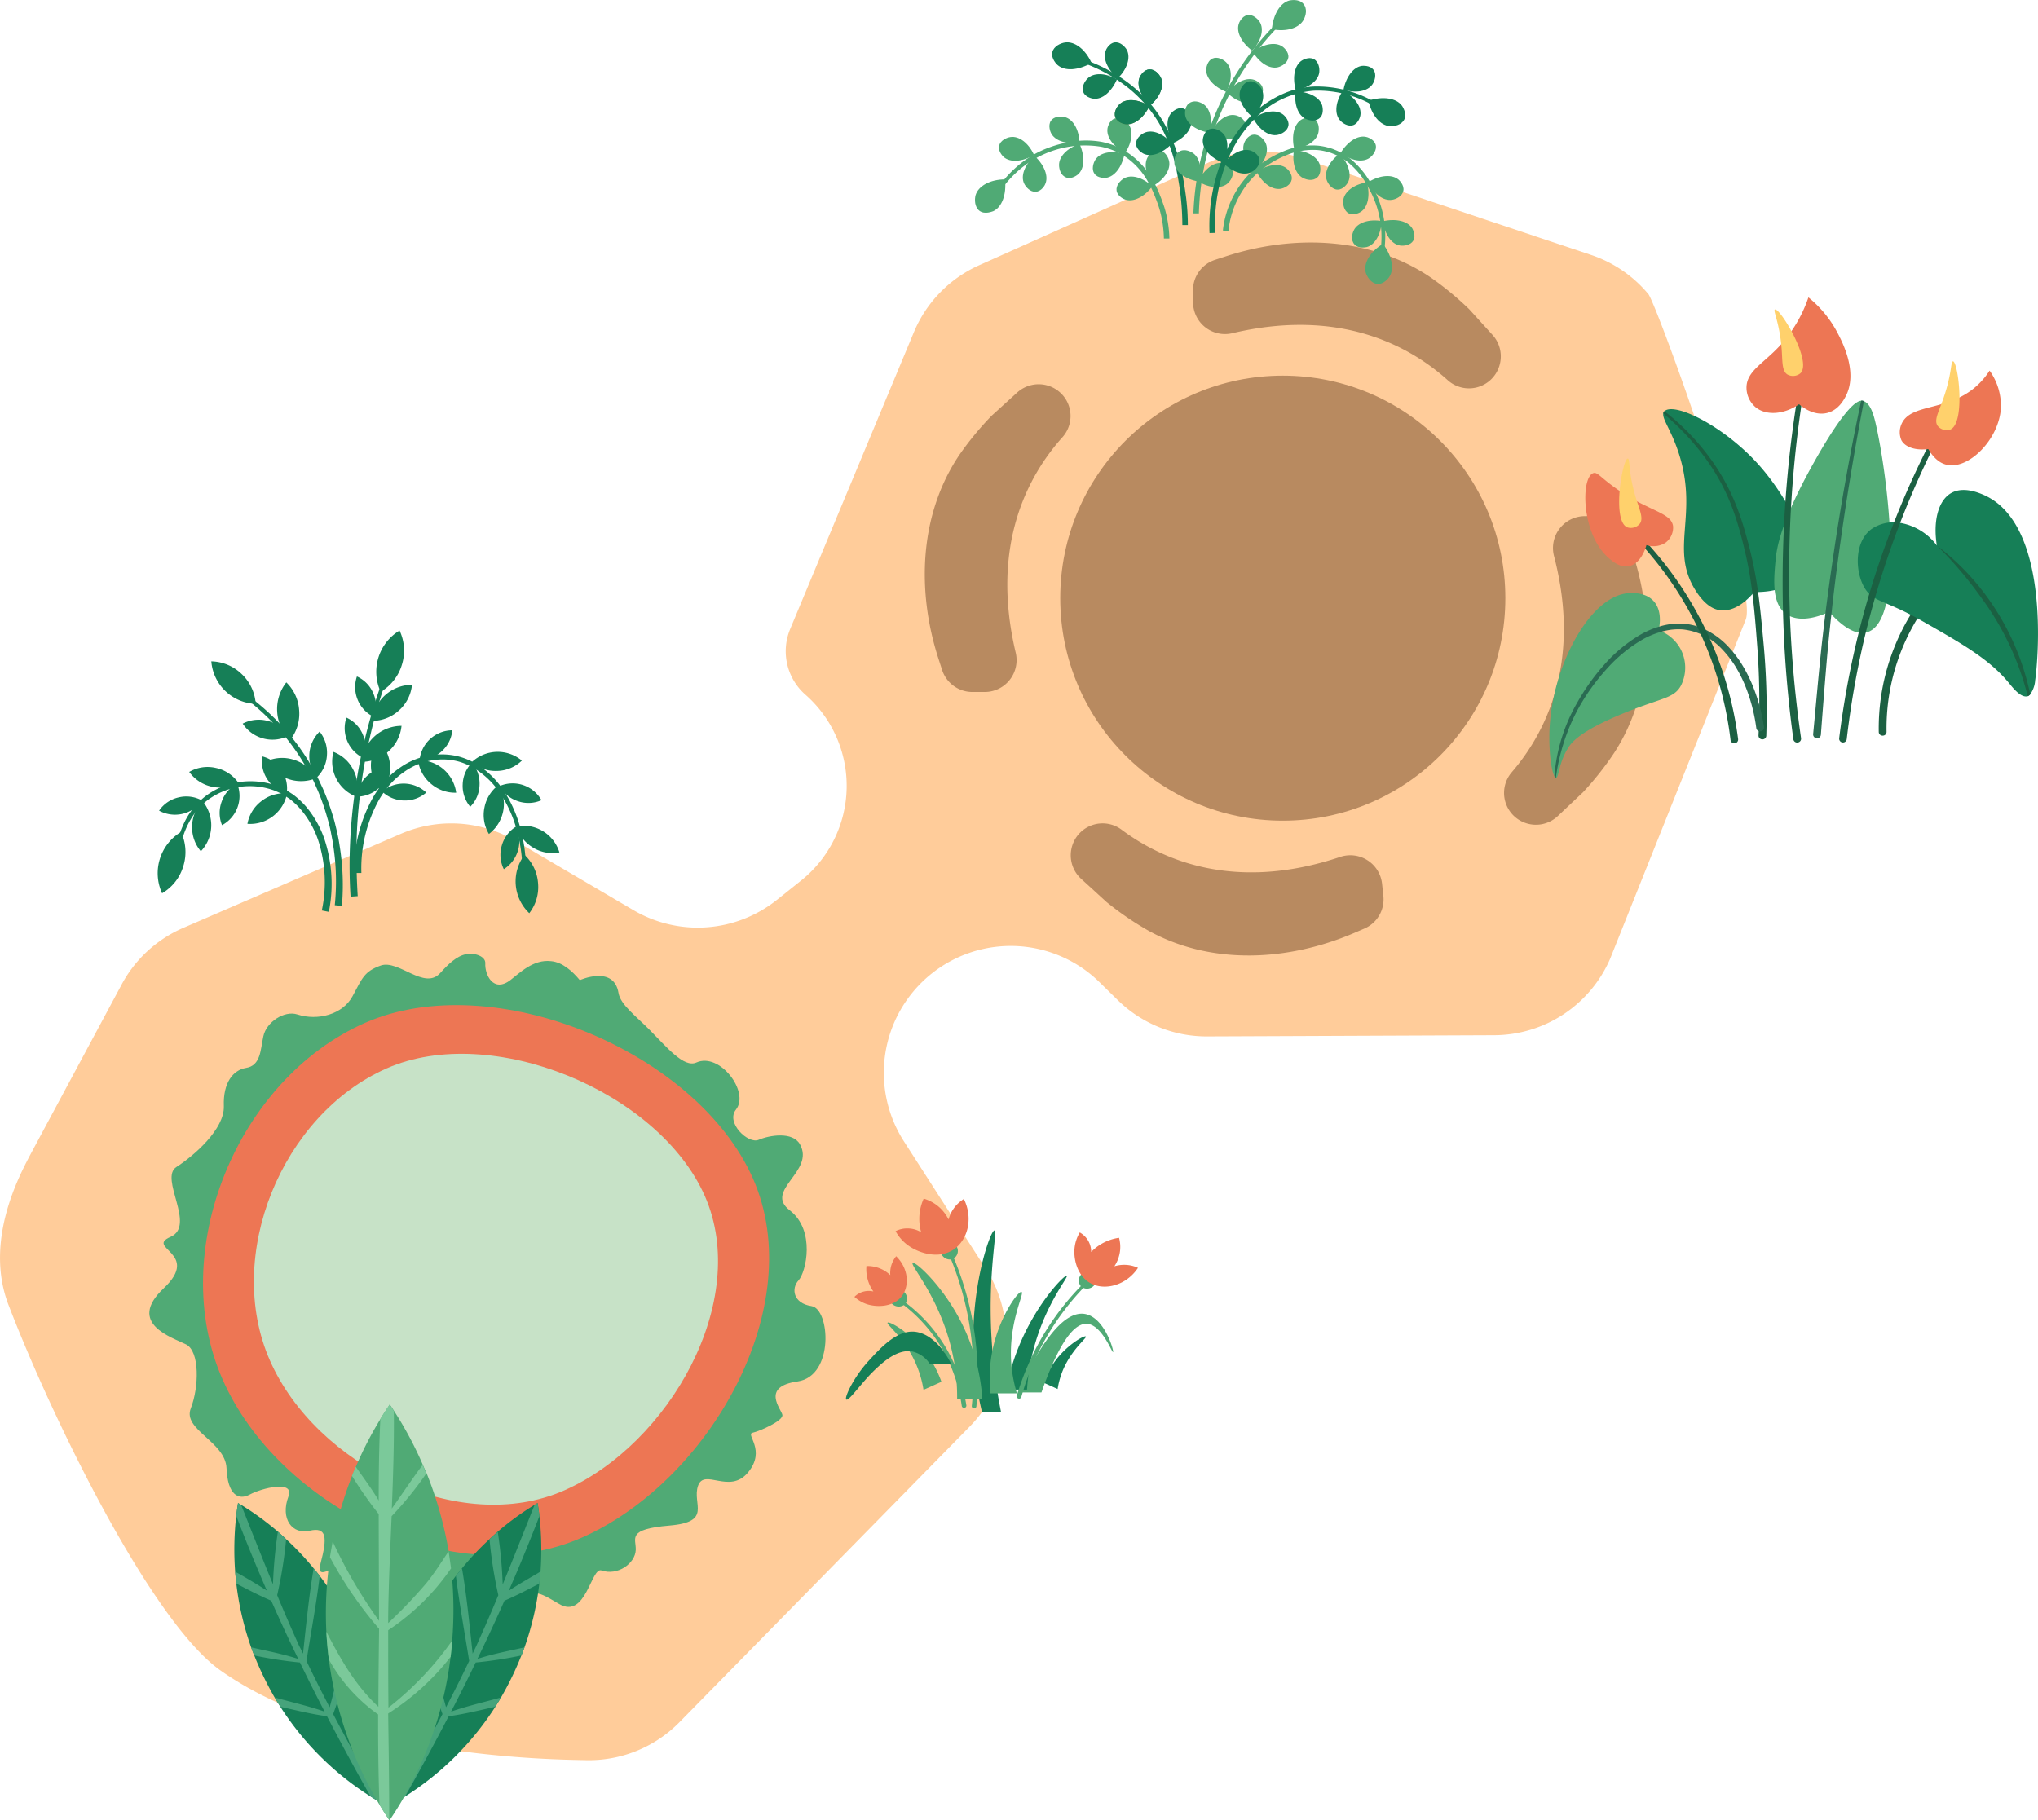 <svg xmlns="http://www.w3.org/2000/svg" viewBox="0 0 539.18 481.69"><defs><style>.cls-1{fill:#ffcc9a;}.cls-2{fill:#b88a60;}.cls-3{fill:#50aa75;}.cls-4{fill:#ed7654;}.cls-5{fill:#c7e2c7;}.cls-6{fill:#5d8644;}.cls-7{fill:#167f57;}.cls-8{fill:#46a37b;}.cls-9{fill:#7bc99a;}.cls-10{fill:#1b6042;}.cls-11{fill:#2a6b52;}.cls-12{fill:#ffd16c;}</style></defs><g id="Layer_2" data-name="Layer 2"><g id="_ÎÓÈ_1" data-name="—ÎÓÈ_1"><path class="cls-1" d="M209.06,166.43l32.71-78.5A33.55,33.55,0,0,1,259,70.21L319.76,43a33.51,33.51,0,0,1,24.4-1.21L421,67.48A33.55,33.55,0,0,1,436.1,77.83c2.14,2.58,29.41,77.65,25.72,86.22L426,253.66a33.56,33.56,0,0,1-30.68,20.27l-75.95.32a33.56,33.56,0,0,1-23.63-9.59l-4.85-4.76a33.57,33.57,0,0,0-51.33,5.22h0a33.58,33.58,0,0,0-.41,36.9l21.71,33.8a33.58,33.58,0,0,1-4.29,41.65l-76.8,78.24A33.58,33.58,0,0,1,155,465.76c-7.2-.17-63.47-.36-96.64-23.72C40.09,429.16,13.83,375.5,2.24,345.27c-6.5-16.94,3-34.33,5.56-39.32L32,260.86a33.58,33.58,0,0,1,16.44-15.31l57.62-24.91a33.56,33.56,0,0,1,30.33,1.87l31.19,18.32a33.56,33.56,0,0,0,37.94-2.7l6.4-5.11a32.09,32.09,0,0,0,1.16-49.2h0A15.29,15.29,0,0,1,209.06,166.43Z"/><circle class="cls-2" cx="339.38" cy="158.28" r="58.88"/><path class="cls-2" d="M257.25,183.11a8.43,8.43,0,0,1-8-5.82l-.92-2.84c-5.86-18-5.14-38.24,5.43-54a82,82,0,0,1,8.6-10.45l6.76-6.14a8.47,8.47,0,0,1,8.41-1.73h0a8.41,8.41,0,0,1,3.59,13.53c-8.85,9.83-19.24,28.25-12.41,57a8.44,8.44,0,0,1-8.14,10.45Z"/><path class="cls-2" d="M315.63,76.76a8.43,8.43,0,0,1,5.82-8l2.84-.92c18-5.86,38.24-5.14,54,5.43a82,82,0,0,1,10.45,8.6l6.14,6.77a8.43,8.43,0,0,1,1.72,8.4h0A8.4,8.4,0,0,1,383,100.59c-9.83-8.85-28.25-19.24-57-12.41A8.44,8.44,0,0,1,315.64,80Z"/><path class="cls-2" d="M422.33,136.5a8.43,8.43,0,0,1,8.16,5.65l1,2.82c6.23,17.89,5.93,38.13-4.32,54.07a81.45,81.45,0,0,1-8.38,10.62l-6.64,6.27a8.42,8.42,0,0,1-8.36,1.91h0a8.41,8.41,0,0,1-3.87-13.46c8.64-10,18.65-28.64,11.23-57.19a8.44,8.44,0,0,1,7.93-10.61Z"/><path class="cls-2" d="M366,237.2a8.42,8.42,0,0,1-5.08,8.53l-2.74,1.18c-17.42,7.45-37.63,8.54-54.23-.58a81.17,81.17,0,0,1-11.18-7.63L286,232.52a8.43,8.43,0,0,1-2.47-8.22h0a8.41,8.41,0,0,1,13.15-4.79c10.58,7.93,29.86,16.63,57.83,7.26a8.44,8.44,0,0,1,11.14,7.17Z"/><path class="cls-3" d="M153.4,259.36s9-4.07,10.24,3.4c.51,3.08,4.56,6.06,8.22,9.75,4.53,4.56,9.06,10.14,12.37,8.65,6.21-2.79,14.17,7.83,10.48,12.45-2.77,3.47,3.22,9.2,6,8s9-2.29,10.94,1.21c4,7.19-9.63,12.15-2.72,17.44s4.31,16.41,2.34,18.53-1.49,6.07,3.42,6.82,6.08,18.54-3.7,19.94-4.28,7.3-4,8.85-6,4.31-7.9,4.73,3.7,4.61-1.2,10.51-11.58-1.24-13.22,3.54,3.89,9.53-7.54,10.5-8.82,3.37-8.93,6.43c-.13,3.65-4.86,6.93-9.05,5.45-2.81-1-4.09,13.14-11.3,8.83s-6.2-3-9.6.17c-4.6,4.3-10.34,2.05-12.93-2.42s-1.58,3.5-4.71,2.07-.11-10.88-5.94-9.24-13.57,5.35-17.12-.58-14.64,6.45-12.76-.62,1.63-9.77-2.9-8.71-7.82-3.11-5.57-9.1c1.67-4.42-7.18-2.14-10.21-.5s-5.89.1-6.18-6.95-11.66-10.16-9.46-15.81,2.39-15.1-1.23-16.94-15.85-5.51-5.92-14.87-5-10.61,1.81-13.6-3.08-15.5,1.54-18.48,12.77-10,12.55-16.14,2.42-9.52,5.87-10.08c3.9-.63,3.81-4.74,4.58-8.36.81-3.83,5.6-6.9,9-5.79,5.4,1.75,12,0,14.59-4.81s3.09-6.57,7.45-8.13c4.72-1.68,11.55,6.62,15.74,2,2.09-2.32,4.36-4.53,6.84-5s5.2.65,5.1,2.38c-.17,3,2.1,7.94,6.65,4.46,2.43-1.87,6.09-5.56,10.75-5C148.81,254.6,151.44,257,153.4,259.36Z"/><path class="cls-4" d="M199.23,311.9c14.9,33.83-11.54,80.12-45.36,95s-80.13-8.1-95-41.92,3.86-79.41,37.68-94.31S184.33,278.08,199.23,311.9Z"/><path class="cls-5" d="M186.48,316.49c12.21,27.72-9.46,65.67-37.18,77.88S83.62,387.73,71.41,360s3.16-65.07,30.88-77.29S174.26,288.77,186.48,316.49Z"/><path class="cls-3" d="M263.1,51.07a30.88,30.88,0,0,1,5.28-6.39A27.43,27.43,0,0,1,275.24,40a30.33,30.33,0,0,1,7.94-2.45,23.79,23.79,0,0,1,8.33,0A18.94,18.94,0,0,1,299.19,41a20.56,20.56,0,0,1,5.56,6.26,30.15,30.15,0,0,1,1.86,3.73c.53,1.27,1,2.56,1.45,3.9a31.1,31.1,0,0,1,1.32,8.23l-1.46,0a29.45,29.45,0,0,0-1.19-7.86c-.38-1.27-.86-2.52-1.37-3.77a29.11,29.11,0,0,0-1.76-3.59A19.28,19.28,0,0,0,298.44,42a17.65,17.65,0,0,0-7.16-3.17,26.65,26.65,0,0,0-22.2,6.64,29.42,29.42,0,0,0-5.15,6.14Z"/><path class="cls-3" d="M265.89,47.47c.43,4-.81,7.37-3.12,8.42-.11,0-2.21,1-3.66-.12-1.29-1-1.31-3-1-4.14C258.84,49.21,261.94,47.49,265.89,47.47Z"/><path class="cls-3" d="M273.57,41c-3.09,1.83-6.25,2.06-8,.58-.07-.07-1.59-1.43-1.24-3,.31-1.4,1.92-2.16,3-2.31C269.57,35.92,272.1,37.8,273.57,41Z"/><path class="cls-3" d="M273.72,41.27c2.62,2.45,3.75,5.42,2.8,7.47,0,.09-.92,1.93-2.52,2-1.43.1-2.62-1.24-3.07-2.21C270,46.54,271.08,43.58,273.72,41.27Z"/><path class="cls-3" d="M285.59,37.77c-3.55.47-6.56-.55-7.54-2.59-.05-.09-.91-1.94,0-3.25.83-1.16,2.62-1.23,3.66-.95C283.9,31.55,285.49,34.27,285.59,37.77Z"/><path class="cls-3" d="M285.62,38.1c1.45,3.28,1.31,6.45-.36,8-.08.07-1.61,1.42-3.12.89s-1.92-2.17-1.95-3.24C280.12,41.48,282.28,39.19,285.62,38.1Z"/><path class="cls-3" d="M297.67,40.47c-3.17-1.67-5-4.24-4.67-6.47,0-.1.38-2.11,1.9-2.63,1.35-.47,2.85.5,3.54,1.33C299.88,34.41,299.61,37.55,297.67,40.47Z"/><path class="cls-3" d="M297.5,40.75c-.7,3.52-2.64,6-4.88,6.31-.1,0-2.13.23-3.06-1.08-.84-1.16-.32-2.87.27-3.77C291.07,40.35,294.15,39.72,297.5,40.75Z"/><path class="cls-3" d="M305.14,49.15c-2.1-2.9-2.63-6-1.31-7.87.06-.08,1.28-1.72,2.88-1.51,1.42.18,2.32,1.72,2.57,2.77C309.81,44.71,308.17,47.4,305.14,49.15Z"/><path class="cls-3" d="M304.86,49.33c-2.2,2.84-5.05,4.22-7.18,3.47-.1,0-2-.74-2.27-2.33-.22-1.41,1-2.71,1.93-3.25C299.28,46.1,302.32,46.91,304.86,49.33Z"/><path class="cls-6" d="M304.11,28.07c-1.61,3.21-4.14,5.12-6.38,4.79-.1,0-2.11-.34-2.67-1.85-.49-1.34.45-2.85,1.27-3.56C298,26,301.15,26.19,304.11,28.07Z"/><path class="cls-3" d="M342.35,39.69c3.58.26,6.31,1.86,6.87,4.05,0,.1.5,2.08-.68,3.18s-2.81.68-3.78.2C342.76,46.13,341.75,43.15,342.35,39.69Z"/><path class="cls-3" d="M342.39,39.36c-.77-3.5,0-6.58,1.94-7.73.09-.05,1.86-1.07,3.24-.24s1.45,2.5,1.26,3.56C348.45,37.15,345.87,39,342.39,39.36Z"/><path class="cls-3" d="M323.53,61a25.59,25.59,0,0,1,8.29-16.22,28.87,28.87,0,0,1,7.89-4.8,19.3,19.3,0,0,1,9.15-1.42,16.22,16.22,0,0,1,2.31.43l1.13.32c.38.12.73.29,1.1.43a16.73,16.73,0,0,1,4,2.4,22.66,22.66,0,0,1,5.73,7.23A32.39,32.39,0,0,1,365,53.53,26.43,26.43,0,0,1,366.14,58a27.73,27.73,0,0,1-.06,9.18l-.95-.17a26.15,26.15,0,0,0-3-17.18A21.35,21.35,0,0,0,356.69,43a16,16,0,0,0-3.75-2.22c-.34-.12-.67-.28-1-.38l-1.05-.29a14,14,0,0,0-2.13-.39,18.18,18.18,0,0,0-8.56,1.4,27.49,27.49,0,0,0-7.48,4.62A24.16,24.16,0,0,0,325,61.11Z"/><path class="cls-3" d="M365.89,64.52c2.42,3.24,3.07,6.75,1.61,8.84-.06.09-1.4,2-3.2,1.76-1.61-.18-2.65-1.9-3-3.07C360.71,69.61,362.51,66.55,365.89,64.52Z"/><path class="cls-3" d="M365.57,58.49c-.24,3.58-1.83,6.33-4,6.89-.1,0-2.08.51-3.18-.66s-.69-2.81-.22-3.78C359.13,58.93,362.11,57.91,365.57,58.49Z"/><path class="cls-3" d="M365.9,58.53c3.5-.78,6.58,0,7.74,1.91.05.09,1.08,1.86.26,3.24-.73,1.23-2.5,1.46-3.56,1.28C368.13,64.58,366.31,62,365.9,58.53Z"/><path class="cls-3" d="M361.64,48.25c.91,3.47.27,6.58-1.62,7.81-.09.06-1.81,1.15-3.23.38-1.26-.68-1.55-2.44-1.4-3.51C355.68,50.72,358.17,48.8,361.64,48.25Z"/><path class="cls-3" d="M362,48.19c3.07-1.86,6.23-2.13,8-.66.08.07,1.61,1.42,1.27,3-.29,1.4-1.9,2.18-3,2.34C366,53.21,363.46,51.36,362,48.19Z"/><path class="cls-3" d="M354.43,40.67c2.4,2.66,3.26,5.72,2.14,7.68-.05.09-1.09,1.85-2.7,1.82-1.43,0-2.49-1.47-2.86-2.48C350.26,45.59,351.6,42.74,354.43,40.67Z"/><path class="cls-3" d="M354.68,40.46c1.88-3.06,4.57-4.74,6.77-4.22.1,0,2.08.52,2.5,2.07.38,1.38-.7,2.8-1.57,3.44C360.58,43.07,357.47,42.59,354.68,40.46Z"/><path class="cls-3" d="M332.44,45.42c3-1.94,6.17-2.3,7.93-.88.08.06,1.65,1.36,1.36,3-.26,1.4-1.84,2.22-2.9,2.42C336.63,50.32,334,48.54,332.44,45.42Z"/><path class="cls-3" d="M332.28,45.13c-2.72-2.34-3.95-5.27-3.09-7.35,0-.1.85-2,2.45-2.14,1.42-.15,2.66,1.14,3.15,2.1C335.8,39.73,334.83,42.73,332.28,45.13Z"/><path class="cls-7" d="M288.78,16.65c-3.5,2-7.07,2.25-9,.55-.09-.07-1.78-1.63-1.37-3.39.37-1.57,2.19-2.4,3.39-2.57C284.34,10.9,287.16,13.05,288.78,16.65Z"/><path class="cls-7" d="M304.35,27.84c-2.62-2.44-3.74-5.41-2.8-7.47.05-.09.93-1.93,2.53-2,1.43-.09,2.61,1.24,3.06,2.22C308.08,22.58,307,25.54,304.35,27.84Z"/><path class="cls-7" d="M285.35,15.27a42.59,42.59,0,0,1,12.72,6.34,36.23,36.23,0,0,1,9.62,10.49,42.22,42.22,0,0,1,5,13.35c.47,2.34.83,4.65,1.13,7a60.31,60.31,0,0,1,.44,7.11h-1.45a71.36,71.36,0,0,0-1.43-13.87,40.87,40.87,0,0,0-4.69-13,35.11,35.11,0,0,0-9.23-10.23,41.58,41.58,0,0,0-12.35-6.3Z"/><path class="cls-7" d="M295.73,20.71c-2.75-2.31-4-5.21-3.19-7.31,0-.1.81-2,2.41-2.18,1.42-.17,2.67,1.1,3.18,2C299.17,15.25,298.24,18.26,295.73,20.71Z"/><path class="cls-7" d="M295.51,21c-1.44,3.29-3.86,5.33-6.11,5.13-.1,0-2.13-.23-2.77-1.7-.57-1.32.3-2.88,1.07-3.63C289.3,19.19,292.45,19.23,295.51,21Z"/><path class="cls-7" d="M304.35,27.84c-2.62-2.44-3.74-5.41-2.8-7.47.05-.09.93-1.93,2.53-2,1.43-.09,2.61,1.24,3.06,2.22C308.08,22.58,307,25.54,304.35,27.84Z"/><path class="cls-7" d="M304.11,28.07c-1.61,3.21-4.14,5.12-6.38,4.79-.1,0-2.11-.34-2.67-1.85-.49-1.34.45-2.85,1.27-3.56C298,26,301.15,26.19,304.11,28.07Z"/><path class="cls-7" d="M310.36,37.87c-1.78-3.11-2-6.28-.45-8,.07-.08,1.46-1.57,3-1.2,1.39.34,2.12,2,2.26,3C315.48,34,313.56,36.46,310.36,37.87Z"/><path class="cls-7" d="M310.06,38c-2.49,2.58-5.48,3.66-7.51,2.68-.1-.05-1.92-1-2-2.56-.08-1.43,1.28-2.59,2.26-3C304.86,34.21,307.8,35.34,310.06,38Z"/><path class="cls-3" d="M336.49,7.74c.37-4,2.25-7.06,4.72-7.63.12,0,2.36-.52,3.56.84s.7,3.18.14,4.25C343.74,7.44,340.36,8.5,336.49,7.74Z"/><path class="cls-3" d="M317.17,48.05c-3.54-.6-6.11-2.46-6.45-4.69,0-.11-.29-2.13,1-3.1s2.86-.4,3.78.17C317.39,41.61,318.11,44.68,317.17,48.05Z"/><path class="cls-3" d="M340.87,4.38a78.17,78.17,0,0,0-9.72,11,75.74,75.74,0,0,0-7.39,12.68,73.71,73.71,0,0,0-6.58,28.4l-1.45,0a75.29,75.29,0,0,1,6.93-28.86,77.65,77.65,0,0,1,7.61-12.81,78.67,78.67,0,0,1,10-11.08Z"/><path class="cls-3" d="M331.45,13.7c2.89-2.12,6-2.67,7.86-1.36.08.06,1.73,1.27,1.54,2.87-.18,1.42-1.71,2.33-2.75,2.59C335.93,18.34,333.23,16.72,331.45,13.7Z"/><path class="cls-3" d="M331.27,13.42c-2.85-2.17-4.26-5-3.52-7.15,0-.1.73-2,2.31-2.28,1.41-.24,2.72,1,3.27,1.9C334.46,7.82,333.67,10.87,331.27,13.42Z"/><path class="cls-3" d="M324.66,24.53c2.23-2.81,5.1-4.16,7.22-3.38.1,0,2,.76,2.23,2.35.21,1.42-1,2.71-2,3.23C330.2,27.83,327.16,27,324.66,24.53Z"/><path class="cls-3" d="M324.41,24.31c-3.32-1.35-5.43-3.73-5.28-6,0-.1.17-2.14,1.63-2.81,1.3-.6,2.88.22,3.65,1C326,18.06,326.05,21.21,324.41,24.31Z"/><path class="cls-3" d="M320.26,35.3c1.58-3.22,4.09-5.16,6.33-4.85.1,0,2.12.31,2.69,1.82.51,1.34-.42,2.86-1.22,3.57C326.39,37.33,323.24,37.15,320.26,35.3Z"/><path class="cls-3" d="M320,35.14c-3.54-.6-6.11-2.46-6.45-4.69,0-.11-.29-2.13,1-3.1s2.86-.4,3.78.17C320.19,28.7,320.91,31.76,320,35.14Z"/><path class="cls-3" d="M317,48c1.58-3.22,4.09-5.16,6.33-4.85.1,0,2.12.31,2.69,1.82.51,1.33-.42,2.86-1.23,3.57C323.13,50,320,49.84,317,48Z"/><path class="cls-7" d="M320,61.67a47.32,47.32,0,0,1,2.46-17.19,42.51,42.51,0,0,1,3.76-7.88,37.07,37.07,0,0,1,5.55-6.76A28.08,28.08,0,0,1,339.07,25a22.73,22.73,0,0,1,8.5-2.1,30.54,30.54,0,0,1,16.68,4.43l-.48.84A29.46,29.46,0,0,0,347.63,24a24.17,24.17,0,0,0-15,6.76,35.49,35.49,0,0,0-5.29,6.54,41.32,41.32,0,0,0-3.58,7.65,45.77,45.77,0,0,0-2.27,16.68Z"/><path class="cls-7" d="M362.05,26.62c3.85-1.22,7.38-.68,8.87,1.37.07.1,1.39,2,.61,3.61-.69,1.46-2.65,1.88-3.86,1.78C365.16,33.18,362.86,30.49,362.05,26.62Z"/><path class="cls-7" d="M355.27,24c3.16,1.68,5,4.26,4.64,6.49,0,.1-.39,2.1-1.91,2.63-1.36.46-2.85-.52-3.54-1.35C353,30.05,353.32,26.91,355.27,24Z"/><path class="cls-7" d="M355.44,23.72c.72-3.52,2.67-6,4.91-6.29.1,0,2.13-.22,3.06,1.1.83,1.16.3,2.87-.3,3.76C361.87,24.15,358.78,24.77,355.44,23.72Z"/><path class="cls-7" d="M342.76,24.18c3.59.1,6.4,1.58,7.05,3.74,0,.1.59,2.06-.54,3.2s-2.78.81-3.76.37C343.46,30.59,342.32,27.66,342.76,24.18Z"/><path class="cls-7" d="M342.79,23.85c-.92-3.46-.29-6.57,1.6-7.81.08-.06,1.81-1.15,3.22-.39,1.26.68,1.56,2.44,1.42,3.51C348.74,21.38,346.25,23.3,342.79,23.85Z"/><path class="cls-7" d="M331.56,31.31c3-2,6.13-2.39,7.91-1,.08.06,1.67,1.34,1.4,2.93-.24,1.41-1.81,2.25-2.86,2.46C335.81,36.16,333.19,34.42,331.56,31.31Z"/><path class="cls-7" d="M323.75,43.27c2.23-2.81,5.1-4.17,7.22-3.39.1,0,2,.76,2.24,2.35.21,1.42-1,2.71-2,3.23C329.3,46.56,326.27,45.72,323.75,43.27Z"/><path class="cls-7" d="M323.51,43.05c-3.33-1.34-5.44-3.71-5.3-6,0-.1.17-2.13,1.63-2.81,1.3-.6,2.88.22,3.65,1C325.1,36.8,325.14,40,323.51,43.05Z"/><path class="cls-7" d="M331.39,31c-2.75-2.3-4-5.21-3.19-7.31,0-.1.82-2,2.41-2.17,1.42-.17,2.68,1.1,3.18,2.05C334.83,25.58,333.9,28.59,331.39,31Z"/><path class="cls-7" d="M65.65,184.09A62.77,62.77,0,0,1,77.1,195a59.77,59.77,0,0,1,4.58,6.49l1,1.72.93,1.75c.66,1.16,1.17,2.38,1.75,3.58a62,62,0,0,1,2.74,7.48c.41,1.27.69,2.56,1,3.85s.56,2.6.75,3.92a64.68,64.68,0,0,1,.61,15.91l-1.89-.17a62.27,62.27,0,0,0-.36-15.49c-.16-1.28-.43-2.55-.67-3.83s-.56-2.53-.94-3.77a59.45,59.45,0,0,0-2.56-7.33c-.55-1.18-1-2.39-1.65-3.52l-.9-1.73-1-1.7a58.32,58.32,0,0,0-4.4-6.42,61.7,61.7,0,0,0-11.09-10.93Z"/><path class="cls-7" d="M63.94,178.36a11.94,11.94,0,0,1,3.71,7.89A12.2,12.2,0,0,1,55.91,175,11.94,11.94,0,0,1,63.94,178.36Z"/><path class="cls-7" d="M86.5,199.83a8.92,8.92,0,0,1-2.72,5.94,9.16,9.16,0,0,1,.78-12.19A9,9,0,0,1,86.5,199.83Z"/><path class="cls-7" d="M79.15,188a11.13,11.13,0,0,1-2.4,7.82,11.45,11.45,0,0,1-1-15.25A11.22,11.22,0,0,1,79.15,188Z"/><path class="cls-7" d="M70.89,190.77a9.21,9.21,0,0,1,5.45,3.94,9.41,9.41,0,0,1-12.13-3.24A9.2,9.2,0,0,1,70.89,190.77Z"/><path class="cls-7" d="M78,201.13a10.11,10.11,0,0,1,5.71,4.75,10.41,10.41,0,0,1-13.12-4.48A10.11,10.11,0,0,1,78,201.13Z"/><path class="cls-7" d="M93.71,231a39.15,39.15,0,0,1,5.15-20.29,28,28,0,0,1,3.16-4.28,22.56,22.56,0,0,1,4.07-3.48,19.06,19.06,0,0,1,10.08-3.31,17.8,17.8,0,0,1,5.34.58,18.17,18.17,0,0,1,4.89,2.17,23.35,23.35,0,0,1,7.33,7.57c3.76,6,5.31,13.07,5.45,20l-.94,0c-.21-6.8-1.83-13.69-5.51-19.4a21.92,21.92,0,0,0-7-7.09,16.84,16.84,0,0,0-4.55-2,16.31,16.31,0,0,0-4.92-.49A17.74,17.74,0,0,0,107,204.2a21.2,21.2,0,0,0-3.74,3.28,26.68,26.68,0,0,0-2.93,4.06A37.31,37.31,0,0,0,95.61,231Z"/><path class="cls-7" d="M142.35,233.69a11.25,11.25,0,0,1-2.32,7.95,11.6,11.6,0,0,1-1.26-15.43A11.33,11.33,0,0,1,142.35,233.69Z"/><path class="cls-7" d="M132.76,223.74a8.62,8.62,0,0,1,3.76-5A8.77,8.77,0,0,1,133.29,230,8.57,8.57,0,0,1,132.76,223.74Z"/><path class="cls-7" d="M141,224.27a9.7,9.7,0,0,1-4.36-5.6A9.95,9.95,0,0,1,148,225.55,9.71,9.71,0,0,1,141,224.27Z"/><path class="cls-7" d="M137,212a8.56,8.56,0,0,1-4.82-4,8.75,8.75,0,0,1,11.07,3.74A8.48,8.48,0,0,1,137,212Z"/><path class="cls-7" d="M128.17,213.68a9.74,9.74,0,0,1,3.79-6,10,10,0,0,1-2.61,13A9.78,9.78,0,0,1,128.17,213.68Z"/><path class="cls-7" d="M122.41,207.56a8.6,8.6,0,0,1,2.46-5.76,8.59,8.59,0,0,1,2,5.93,8.48,8.48,0,0,1-2.46,5.75A8.53,8.53,0,0,1,122.41,207.56Z"/><path class="cls-7" d="M131.52,204a9.73,9.73,0,0,1-6.71-2.32,10,10,0,0,1,13.26-.42A9.69,9.69,0,0,1,131.52,204Z"/><path class="cls-7" d="M116.84,198.82a8.57,8.57,0,0,1-5.83,2.27,8.76,8.76,0,0,1,8.66-7.85A8.54,8.54,0,0,1,116.84,198.82Z"/><path class="cls-7" d="M114,207.38a9.76,9.76,0,0,1-3.41-6.23,9.93,9.93,0,0,1,10.1,8.61A9.8,9.8,0,0,1,114,207.38Z"/><path class="cls-7" d="M106.88,211.82a8.53,8.53,0,0,1-5.79-2.37,8.75,8.75,0,0,1,11.68.27A8.52,8.52,0,0,1,106.88,211.82Z"/><path class="cls-7" d="M103.21,202.76a9.67,9.67,0,0,1-2.22,6.75,9.94,9.94,0,0,1-.63-13.25A9.71,9.71,0,0,1,103.21,202.76Z"/><path class="cls-7" d="M46.32,228a23.73,23.73,0,0,1,.57-4.85,22.71,22.71,0,0,1,1.48-4.63,19.73,19.73,0,0,1,5.88-7.75,19.41,19.41,0,0,1,9-3.82,20.72,20.72,0,0,1,9.75.9,21.81,21.81,0,0,1,2.27,1c.74.37,1.42.86,2.12,1.29A21.83,21.83,0,0,1,81,213.47,27,27,0,0,1,85.82,222,37.77,37.77,0,0,1,87,241.29l-1.86-.37a36,36,0,0,0-.9-18.39,24.9,24.9,0,0,0-4.43-8.06,19.8,19.8,0,0,0-3.31-3.16c-.65-.4-1.26-.87-1.94-1.21a19.52,19.52,0,0,0-2.08-.95A18.72,18.72,0,0,0,55,211.67c-4.94,3.75-7.5,10.11-7.7,16.27Z"/><path class="cls-7" d="M48.49,229.22a12.34,12.34,0,0,1-5.61,7.15,12.74,12.74,0,0,1,5-16.22A12.46,12.46,0,0,1,48.49,229.22Z"/><path class="cls-7" d="M47.27,211a8.56,8.56,0,0,1,6.2.84,8.76,8.76,0,0,1-11.38,2.67A8.51,8.51,0,0,1,47.27,211Z"/><path class="cls-7" d="M50.83,218.49A9.67,9.67,0,0,1,53.6,212a10,10,0,0,1-.46,13.26A9.73,9.73,0,0,1,50.83,218.49Z"/><path class="cls-7" d="M57.13,203.21a9.73,9.73,0,0,1,5.93,3.91,10,10,0,0,1-13-2.86A9.68,9.68,0,0,1,57.13,203.21Z"/><path class="cls-7" d="M74.47,203.77a8.61,8.61,0,0,1,1.38,6.11,8.77,8.77,0,0,1-6.48-9.73A8.55,8.55,0,0,1,74.47,203.77Z"/><path class="cls-7" d="M58.66,212.09a8.61,8.61,0,0,1,4.08-4.74,8.77,8.77,0,0,1-4,11A8.58,8.58,0,0,1,58.66,212.09Z"/><path class="cls-7" d="M101.71,181.38a143.4,143.4,0,0,0-6.3,27.55c-.58,4.68-1,9.38-1.07,14.09s0,9.42.3,14.11l-1.89.13a128.72,128.72,0,0,1-.12-14.3A141,141,0,0,1,94,208.74a143,143,0,0,1,6.85-27.67Z"/><path class="cls-7" d="M100.2,208.55a8.58,8.58,0,0,1-5.84,2.25,8.78,8.78,0,0,1,8.69-7.83A8.59,8.59,0,0,1,100.2,208.55Z"/><path class="cls-7" d="M98.78,183.52a8.51,8.51,0,0,1,.25,6.25A8.76,8.76,0,0,1,94.43,179,8.47,8.47,0,0,1,98.78,183.52Z"/><path class="cls-7" d="M102.76,198.85a10.41,10.41,0,0,1-7.1,2.74,10.67,10.67,0,0,1,10.57-9.52A10.41,10.41,0,0,1,102.76,198.85Z"/><path class="cls-7" d="M93.49,203.74a9.67,9.67,0,0,1,.73,7.06,9.94,9.94,0,0,1-6-11.84A9.73,9.73,0,0,1,93.49,203.74Z"/><path class="cls-7" d="M96,194.38a8.51,8.51,0,0,1,.25,6.25,8.76,8.76,0,0,1-4.6-10.74A8.51,8.51,0,0,1,96,194.38Z"/><path class="cls-7" d="M106.32,175.92a12.46,12.46,0,0,1-5.61,7.15,12.73,12.73,0,0,1,5-16.22A12.42,12.42,0,0,1,106.32,175.92Z"/><path class="cls-7" d="M105.54,188a10.44,10.44,0,0,1-7.11,2.74A10.67,10.67,0,0,1,109,181.21,10.43,10.43,0,0,1,105.54,188Z"/><path class="cls-7" d="M69.15,212a9.66,9.66,0,0,1,6.8-2.05A9.95,9.95,0,0,1,65.46,218,9.74,9.74,0,0,1,69.15,212Z"/><path class="cls-7" d="M62.21,415.86c.09,1,.18,2.09.31,3.18a77.8,77.8,0,0,0,3.92,16.87c.34,1,.63,1.65.83,2.15a85.16,85.16,0,0,0,5.4,11.14s.77,1.29,1.53,2.48A77.25,77.25,0,0,0,98,475.35c.51.32,1,.65,1.53.95.07-.39.13-.85.2-1.33,2.94-21.67-5.69-41.9-5.69-41.9-.56-1.27-1-2.29-1.37-3A76.81,76.81,0,0,0,84.59,417c-.32-.42-.88-1.14-1.61-2a73.52,73.52,0,0,0-7.28-7.71c-.69-.68-1.41-1.31-2.18-2a76,76,0,0,0-9.71-7.08c-.29-.17-.55-.32-.83-.5-.16.92-.33,2.05-.48,3.38A79.72,79.72,0,0,0,62.21,415.86Z"/><path class="cls-8" d="M62.21,415.86c.09,1,.18,2.09.31,3.18,3.12,1.63,6.14,3.2,9.24,4.53q3.43,7.76,7.15,15.41c-4.06-1.33-8.31-2.12-12.47-3.07.26.69.52,1.43.83,2.15a110,110,0,0,0,12.09,1.86c2.12,4.37,4.3,8.73,6.52,13-3.79-1.33-7.76-2.27-11.64-3.32l-1.57-.43c.46.78,1,1.63,1.53,2.48l.52.11c3.9.87,7.82,1.85,11.79,2.38,3.73,7.16,7.56,14.25,11.5,21.18.51.32,1,.65,1.53.95.07-.39.13-.85.2-1.33-3.9-7.12-7.83-14.2-11.6-21.37a150.71,150.71,0,0,0,5.91-20.53c-.24-.54-.48-1.11-.74-1.65-.37-.79-.83-1.72-1.37-2.79-1.36,7.76-2.53,15.49-4.73,23.16q-3.18-6.07-6.13-12.25c1.18-7.43,2.6-15,3.51-22.5-.52-.66-1.06-1.35-1.61-2-1.26,7.47-2,15.08-2.81,22.57-.31-.67-.63-1.35-1-2-2-4.45-4-9-5.84-13.47A113.21,113.21,0,0,0,75.7,407.3c-.69-.68-1.41-1.31-2.18-2a119.85,119.85,0,0,0-1.3,13.93c-2.88-7-5.63-14-8.41-21-.29-.17-.55-.32-.83-.5-.16.92-.33,2.05-.48,3.38,2.53,6.62,5.25,13.23,8.1,19.78-2.37-1.54-4.86-3-7.3-4.4C62.93,416.3,62.58,416.08,62.21,415.86Z"/><path class="cls-7" d="M143,415.86c-.09,1-.18,2.09-.31,3.18a77.21,77.21,0,0,1-3.92,16.87c-.33.94-.61,1.62-.83,2.15a82.6,82.6,0,0,1-5.4,11.14c-.06.11-.75,1.28-1.52,2.48a77.41,77.41,0,0,1-23.82,23.67c-.5.32-1,.65-1.53.95-.06-.39-.13-.85-.19-1.33a77.83,77.83,0,0,1,5.68-41.9c.25-.54.48-1.11.75-1.65.37-.79.82-1.72,1.37-2.79A79.33,79.33,0,0,1,120.61,417l1.61-2a73.52,73.52,0,0,1,7.28-7.71c.7-.68,1.42-1.31,2.18-2a75.45,75.45,0,0,1,9.72-7.08l.83-.5c.15.92.32,2.05.48,3.38A80.76,80.76,0,0,1,143,415.86Z"/><path class="cls-8" d="M143,415.86c-.09,1-.18,2.09-.31,3.18-3.11,1.63-6.14,3.2-9.23,4.53-2.29,5.17-4.69,10.31-7.15,15.41,4-1.33,8.3-2.12,12.46-3.07-.26.69-.52,1.43-.83,2.15a109.6,109.6,0,0,1-12.09,1.86c-2.11,4.37-4.29,8.73-6.51,13,3.79-1.33,7.75-2.27,11.63-3.32l1.57-.43c-.46.78-1,1.63-1.52,2.48l-.53.11c-3.9.87-7.82,1.85-11.79,2.38-3.72,7.16-7.56,14.25-11.5,21.18-.5.32-1,.65-1.53.95-.06-.39-.13-.85-.19-1.33,3.9-7.12,7.82-14.2,11.59-21.37a152.16,152.16,0,0,1-5.91-20.53c.25-.54.48-1.11.75-1.65.37-.79.82-1.72,1.37-2.79,1.35,7.76,2.53,15.49,4.73,23.16q3.16-6.07,6.12-12.25c-1.18-7.43-2.59-15-3.51-22.5l1.61-2c1.27,7.47,2,15.08,2.82,22.57.3-.67.63-1.35.95-2,2-4.45,4-9,5.84-13.47a116.69,116.69,0,0,1-2.33-14.79c.7-.68,1.42-1.31,2.18-2A122.11,122.11,0,0,1,133,419.26c2.87-7,5.62-14,8.41-21l.83-.5c.15.92.32,2.05.48,3.38-2.53,6.62-5.26,13.23-8.11,19.78,2.38-1.54,4.86-3,7.3-4.4C142.27,416.3,142.62,416.08,143,415.86Z"/><path class="cls-3" d="M119.63,434.12s-.15,2.18-.41,4.29a98.33,98.33,0,0,1-16.17,43.28c-.79-1.18-1.68-2.53-2.66-4.17A99.58,99.58,0,0,1,87,439.11c-.22-1.64-.5-4.2-.66-7.34a98.57,98.57,0,0,1,1-19.72c.25-1.61.49-3,.72-4.17a101.43,101.43,0,0,1,5.1-17.38c.33-.81.65-1.62,1-2.42a95.77,95.77,0,0,1,6.52-12.64c.76-1.26,1.59-2.53,2.44-3.79.35.5.72,1.07,1.13,1.7a96.15,96.15,0,0,1,7.61,14.25c.32.72.63,1.46,1,2.24a99.92,99.92,0,0,1,5.84,20.64c.35,2.12.56,3.77.65,4.51A98.52,98.52,0,0,1,119.63,434.12Z"/><path class="cls-9" d="M119.63,434.12c-.09,1.33-.24,2.77-.41,4.29a65.1,65.1,0,0,1-16.52,15c.13,9.39.28,18.81.28,28.2-.72-1.09-1.61-2.44-2.59-4.08-.28-7.93-.37-15.9-.35-23.86A43.86,43.86,0,0,1,87,439.11c-.29-2.38-.53-4.82-.66-7.34,3.73,7.21,7.59,14.12,13.77,19.87,0-6.91.11-13.79.18-20.64a103.91,103.91,0,0,1-13-18.95c.22-1.33.46-2.73.72-4.17a126.34,126.34,0,0,0,12.27,21c0-1-.07-19.77-.09-28.24a105.86,105.86,0,0,1-7.08-10.11c.33-.81.65-1.62,1-2.42,2,2.85,4.23,5.84,6.08,8.95,0-7.21.09-14.42.44-21.59.76-1.26,1.59-2.53,2.44-3.79.35.5.72,1.07,1.13,1.7.09,8.56-.19,17.19-.54,25.8,2.74-3.84,5.34-7.78,8.15-11.55.32.72.63,1.46,1,2.24a91.57,91.57,0,0,1-9.2,11.33c-.37,9-.81,18-.91,26.8,0,.51,0,1,0,1.49a126.77,126.77,0,0,0,10.07-10.53c2.18-2.68,4-5.6,5.91-8.45.23,1.46.45,3,.65,4.51a61,61,0,0,1-16.63,16.36c0,6.82,0,13.66.07,20.48A83.18,83.18,0,0,0,119.63,434.12Z"/><path class="cls-3" d="M234.83,350c.42-.45,5.1,2.15,8.92,6.52a28.28,28.28,0,0,1,5.32,9.12l-4.74,2.13a28.1,28.1,0,0,0-1.67-6.08C239.67,354.19,234.37,350.45,234.83,350Z"/><path class="cls-7" d="M287.27,353.66c-.33-.36-4,1.68-7,5.09a22.27,22.27,0,0,0-4.16,7.13l3.7,1.67a22.2,22.2,0,0,1,1.31-4.76C283.49,357,287.63,354.05,287.27,353.66Z"/><path class="cls-7" d="M259.82,373.7a81.75,81.75,0,0,1-2.32-17.22c-.44-17,4.61-31.05,5.61-30.89.85.14-1.71,10.69-.83,27.7a141,141,0,0,0,2.57,20.41Z"/><path class="cls-3" d="M270,368.46A37.46,37.46,0,0,1,274,359.1c2.32-3.8,7.47-12.26,12.95-11.42,5.32.82,7.83,9.94,7.53,10.11s-3-7.3-6.95-7.49c-3.05-.14-7,3.95-12,18.16Z"/><path class="cls-7" d="M266.2,367.71a57.26,57.26,0,0,1,2.32-8.7c4.66-13.25,13.15-21.8,13.72-21.44s-6.43,8.26-9.38,21.9a57.2,57.2,0,0,0-1.15,8.24Z"/><path class="cls-3" d="M241.47,334.2c-.85.59,8.32,10.39,11,26.41a53.94,53.94,0,0,1,.75,9.53h6.67a52.67,52.67,0,0,0-5.61-20.31C249.36,340.17,242.18,333.71,241.47,334.2Z"/><path class="cls-3" d="M270.27,341.86c-.77-.33-5,5.42-7.07,12.84a37.29,37.29,0,0,0-1.16,14h7a37.16,37.16,0,0,1-1.52-8.33C266.85,349.68,271.13,342.21,270.27,341.86Z"/><path class="cls-3" d="M252.39,333a81.28,81.28,0,0,1,5.36,19.21,83.08,83.08,0,0,1,.57,19.93.61.61,0,0,1-.67.53.59.59,0,0,1-.55-.64,81.51,81.51,0,0,0-.35-19.68,80.57,80.57,0,0,0-5.12-19.06.39.39,0,0,1,.23-.51A.42.42,0,0,1,252.39,333Z"/><path class="cls-3" d="M248.92,331.39l4.15-1.59a2.35,2.35,0,0,1-1.06,3.37A2.46,2.46,0,0,1,248.92,331.39Z"/><path class="cls-4" d="M236.94,325.78a11.37,11.37,0,0,0,3.28,3.74c2.84,2.06,7.78,3.6,11.6,1.41,4.05-2.33,5.84-8.28,3.18-13.67a9.69,9.69,0,0,0-1.93,1.59,9.18,9.18,0,0,0-2.12,3.84,10.6,10.6,0,0,0-3.19-3.84,11,11,0,0,0-3.38-1.68,13,13,0,0,0-.68,8.89,6.94,6.94,0,0,0-3.48-1A6.78,6.78,0,0,0,236.94,325.78Z"/><path class="cls-3" d="M239.56,344.68a41.18,41.18,0,0,1,10.76,12.06,42.58,42.58,0,0,1,3.39,7.32,43.86,43.86,0,0,1,1.95,7.8.6.6,0,0,1-.51.68.62.62,0,0,1-.7-.5,42.66,42.66,0,0,0-1.81-7.64,39.67,39.67,0,0,0-3.21-7.17,40.16,40.16,0,0,0-10.38-11.93.4.4,0,0,1-.06-.56A.42.42,0,0,1,239.56,344.68Z"/><path class="cls-3" d="M235.81,344.78l3.09-3.13a2.33,2.33,0,0,1,.49,3.49A2.51,2.51,0,0,1,235.81,344.78Z"/><path class="cls-4" d="M226,343.12a9.31,9.31,0,0,0,3.41,2c2.64.82,6.68.73,8.93-1.83,2.37-2.72,2.13-7.56-1.25-10.88a7.47,7.47,0,0,0-1,1.66,7,7,0,0,0-.55,3.35,8.58,8.58,0,0,0-3.37-2,8.84,8.84,0,0,0-2.94-.41,10.17,10.17,0,0,0,1.84,6.73,5.37,5.37,0,0,0-5.06,1.46Z"/><path class="cls-3" d="M269,369.33a72.29,72.29,0,0,1,3-8.16,69.11,69.11,0,0,1,14.63-21.53.42.42,0,0,1,.58,0,.38.38,0,0,1,0,.55,68.75,68.75,0,0,0-10.39,13.72,68.83,68.83,0,0,0-6.61,15.75.62.62,0,0,1-.75.42A.6.6,0,0,1,269,369.33Z"/><path class="cls-3" d="M286.27,337.05l3.42,2.78a2.5,2.5,0,0,1-3.56.7A2.32,2.32,0,0,1,286.27,337.05Z"/><path class="cls-4" d="M285.67,326.12a10,10,0,0,0-1.39,4.24c-.28,3.1.87,7.51,4.43,9.3,3.79,1.9,9.36.38,12.36-4.17a8.39,8.39,0,0,0-2.18-.68,8.93,8.93,0,0,0-4.06.26,9.42,9.42,0,0,0,1.51-4.21,9.1,9.1,0,0,0-.28-3.32,12.74,12.74,0,0,0-4.49,1.51,12.41,12.41,0,0,0-2.88,2.24,5.9,5.9,0,0,0-.85-3.08A6.12,6.12,0,0,0,285.67,326.12Z"/><path class="cls-7" d="M251.67,360.92H246a7.55,7.55,0,0,0-4.71-3.31c-2.71-.47-5.54,1.1-8.12,3.31a42,42,0,0,0-4.28,4.26c-2.58,2.94-4.48,5.52-5,5.15s1.44-4.9,5-9.17a1.59,1.59,0,0,0,.2-.24c.26-.3.51-.59.79-.89,3-3.26,7.11-7.77,11.61-7.67C245.17,352.43,249,355.62,251.67,360.92Z"/><path class="cls-7" d="M475.71,152.57c-2.47,3.29-7.17,4-10.58,4.09-.37,0-.73,0-1.06,0-.08.09-.21.27-.42.51-1.26,1.43-4.69,4.88-8.7,4.28-1-.14-3.57-.75-6.39-5.24-6.87-10.95.8-19.76-4.33-36-2-6.32-4.5-9.25-4.18-10.83a1.09,1.09,0,0,1,.3-.58c2.8-2.52,16.29,4.27,25.31,14.6C471.93,130.56,481.17,145.31,475.71,152.57Z"/><path class="cls-10" d="M467.3,194.64a1,1,0,0,1-1.06,1,1,1,0,0,1-1-1.06,193.3,193.3,0,0,0-.42-24.66c-.32-4.26-.66-8.5-1.18-12.71a101.41,101.41,0,0,0-2.08-11.73c-1.71-7.05-3.76-14.58-9.28-22.69a66.13,66.13,0,0,0-12.24-13.4,1.09,1.09,0,0,1,.3-.58,62.32,62.32,0,0,1,12.82,13.45c5.7,8.18,7.91,15.8,9.73,22.89a104.21,104.21,0,0,1,2.23,11.53c.61,4.36,1,8.74,1.41,13.09A196.8,196.8,0,0,1,467.3,194.64Z"/><path class="cls-3" d="M493.77,167.35c-2,.48-4.89-.19-9.25-4.77-.21-.21-.4-.43-.6-.65-.2.1-.52.25-1,.43-2.17.9-7,2.45-10.31.15-3.92-2.73-3.34-9.1-2.86-14.26.28-3.07,1.27-10.3,10.73-26.92,7.7-13.53,10.74-15.2,11.9-15.29a.9.9,0,0,1,.41,0,1,1,0,0,1,.31.11c1.84.71,2.66,3.9,3.11,5.83C499.41,125.71,504.3,164.77,493.77,167.35Z"/><path class="cls-11" d="M493.12,106.16q-4,20.79-6.82,41.76-1,7.31-1.78,14.66c-.32,2.84-.62,5.69-.89,8.53-.73,7.75-1.89,23.31-1.89,23.31a1,1,0,1,1-2.05-.17c.75-7.78,1.41-15.55,2.24-23.31q.48-4.29,1-8.58.93-7.34,2-14.63,3.06-21,7.46-41.69a.9.9,0,0,1,.41,0A1,1,0,0,1,493.12,106.16Z"/><path class="cls-10" d="M498.05,194.66a1,1,0,0,1-1-1,57.79,57.79,0,0,1,11.85-36,1,1,0,0,1,1.43-.2,1,1,0,0,1,.2,1.44,55.71,55.71,0,0,0-11.42,34.71A1,1,0,0,1,498.05,194.66Z"/><path class="cls-7" d="M538.43,180a7.24,7.24,0,0,1-1.31,3.73,1.78,1.78,0,0,1-.66.5c-1.82.54-4-2.32-4.88-3.38-5.16-6.37-12.51-10.54-23.38-16.71-9.77-5.57-12.9-4.71-15.17-9.06s-2.35-11.74,2.05-15.05a10.35,10.35,0,0,1,8.16-1.57,15.33,15.33,0,0,1,9.18,5.89c-.07-.43-.14-.87-.18-1.3-.67-5.95.81-10.81,4-12.6s7.21-.07,8.44.45C542.59,138.55,539.17,175.1,538.43,180Z"/><path class="cls-10" d="M537.12,183.74a1.78,1.78,0,0,1-.66.5,74.13,74.13,0,0,0-12.56-26.45,100.83,100.83,0,0,0-11.48-13.43A66,66,0,0,1,525,157,67.16,67.16,0,0,1,537.12,183.74Z"/><path class="cls-3" d="M444.74,181.38c-1.89,3.5-5.05,3.21-15.05,7.29-11.55,4.71-13.82,7.75-14.6,8.9-2.77,4.11-2.62,8.26-3.42,8.21a.8.8,0,0,1-.46-.46c-.9-1.69-1.66-8-1.13-14.36,1.33-15.82,10.78-33.27,20.74-34,.84-.06,4.42-.32,6.63,2.05,1.94,2.09,1.8,5.13,1.56,6.74a7.76,7.76,0,0,1-.2,1,7.66,7.66,0,0,1,.78.33,10.67,10.67,0,0,1,4.92,4.46A10.56,10.56,0,0,1,444.74,181.38Z"/><path class="cls-11" d="M466.69,192.35a1,1,0,0,1-.86,1.16,1,1,0,0,1-1.18-.86,45,45,0,0,0-3-11.34,35.41,35.41,0,0,0-2.67-5.2,28.35,28.35,0,0,0-3.59-4.54,16.63,16.63,0,0,0-10-5,15.7,15.7,0,0,0-5.77.58,21.32,21.32,0,0,0-5.28,2.2,38.62,38.62,0,0,0-9.08,7.46,55.42,55.42,0,0,0-7.05,9.55,50.37,50.37,0,0,0-4.72,10.88,52.26,52.26,0,0,0-1.86,8.55c-.13,0-.26-.18-.39-.43a45.87,45.87,0,0,1,6.08-19.51,57,57,0,0,1,7-9.85,39.52,39.52,0,0,1,9.29-7.83,23.59,23.59,0,0,1,5.38-2.37,17.89,17.89,0,0,1,6.48-.76,16.15,16.15,0,0,1,6,1.71,21,21,0,0,1,5.08,3.64,30.36,30.36,0,0,1,3.9,4.79,38.75,38.75,0,0,1,2.9,5.43A48.23,48.23,0,0,1,466.69,192.35Z"/><path class="cls-10" d="M476.61,107.07a305.16,305.16,0,0,0-.12,88.24,1,1,0,0,1-.87,1.16,1,1,0,0,1-1.16-.86,307.26,307.26,0,0,1,.79-88.75.69.69,0,0,1,.78-.57A.7.7,0,0,1,476.61,107.07Z"/><path class="cls-4" d="M478.44,78.69A29.81,29.81,0,0,1,486,87.81c1.37,2.58,5.67,10.7,2.28,17.1-.48.91-1.87,3.55-4.79,4.34-3.83,1-7.19-2-7.52-2.28-4.19,2.88-9,3-11.63.68a6.84,6.84,0,0,1-2.28-5.24c.12-4.26,4.54-6.26,8.89-11A36.12,36.12,0,0,0,478.44,78.69Z"/><path class="cls-12" d="M469.59,81.9c-.63.25,1.33,3.54,1.81,11.06.19,3,.07,5.31,1.54,6.17a3.06,3.06,0,0,0,3.42-.39C479.48,95.54,470.88,81.4,469.59,81.9Z"/><path class="cls-10" d="M511.36,118.61a238.6,238.6,0,0,0-14.71,37.52,232.81,232.81,0,0,0-8.07,39.45,1,1,0,1,1-2-.24A235.1,235.1,0,0,1,495,155.63,240.1,240.1,0,0,1,510.14,118a.68.68,0,0,1,1.22.61Z"/><path class="cls-4" d="M510.14,118.83c-3.26.41-6-.42-7.07-2.28a5.3,5.3,0,0,1,0-4.34c2.49-5.72,12.65-3.12,20.3-10.49a19.83,19.83,0,0,0,3-3.65,16.07,16.07,0,0,1,3,9.81c-.45,8.41-8.6,16.47-14.35,15.1C513.89,122.73,512,121.94,510.14,118.83Z"/><path class="cls-12" d="M516.69,95.61c-.66,0-.25,3.77-2.91,10.82-1,2.79-2.13,4.87-1.15,6.26a3.08,3.08,0,0,0,3.29,1C520.07,112.11,518.08,95.69,516.69,95.61Z"/><path class="cls-10" d="M434.62,142.47a94.95,94.95,0,0,1,25.22,53.09,1,1,0,1,1-2,.25,93.31,93.31,0,0,0-24.19-52.41.67.67,0,0,1,0-1A.68.68,0,0,1,434.62,142.47Z"/><path class="cls-4" d="M421.5,125.2c-3.31,1.2-3.2,16.3,4.26,22.6,1.05.88,3,2.49,5.24,2,3.32-.67,4.53-5.33,4.59-5.57a5.89,5.89,0,0,0,5-.59,5,5,0,0,0,2.05-4.33c-.42-3.88-6.86-3.94-16-10.72C423.15,126,422.51,124.83,421.5,125.2Z"/><path class="cls-12" d="M430.66,121.33c.67,0,0,3.78,2.32,11,.91,2.84,1.87,5,.81,6.31a3.07,3.07,0,0,1-3.33.88C426.4,137.63,429.27,121.33,430.66,121.33Z"/></g></g></svg>